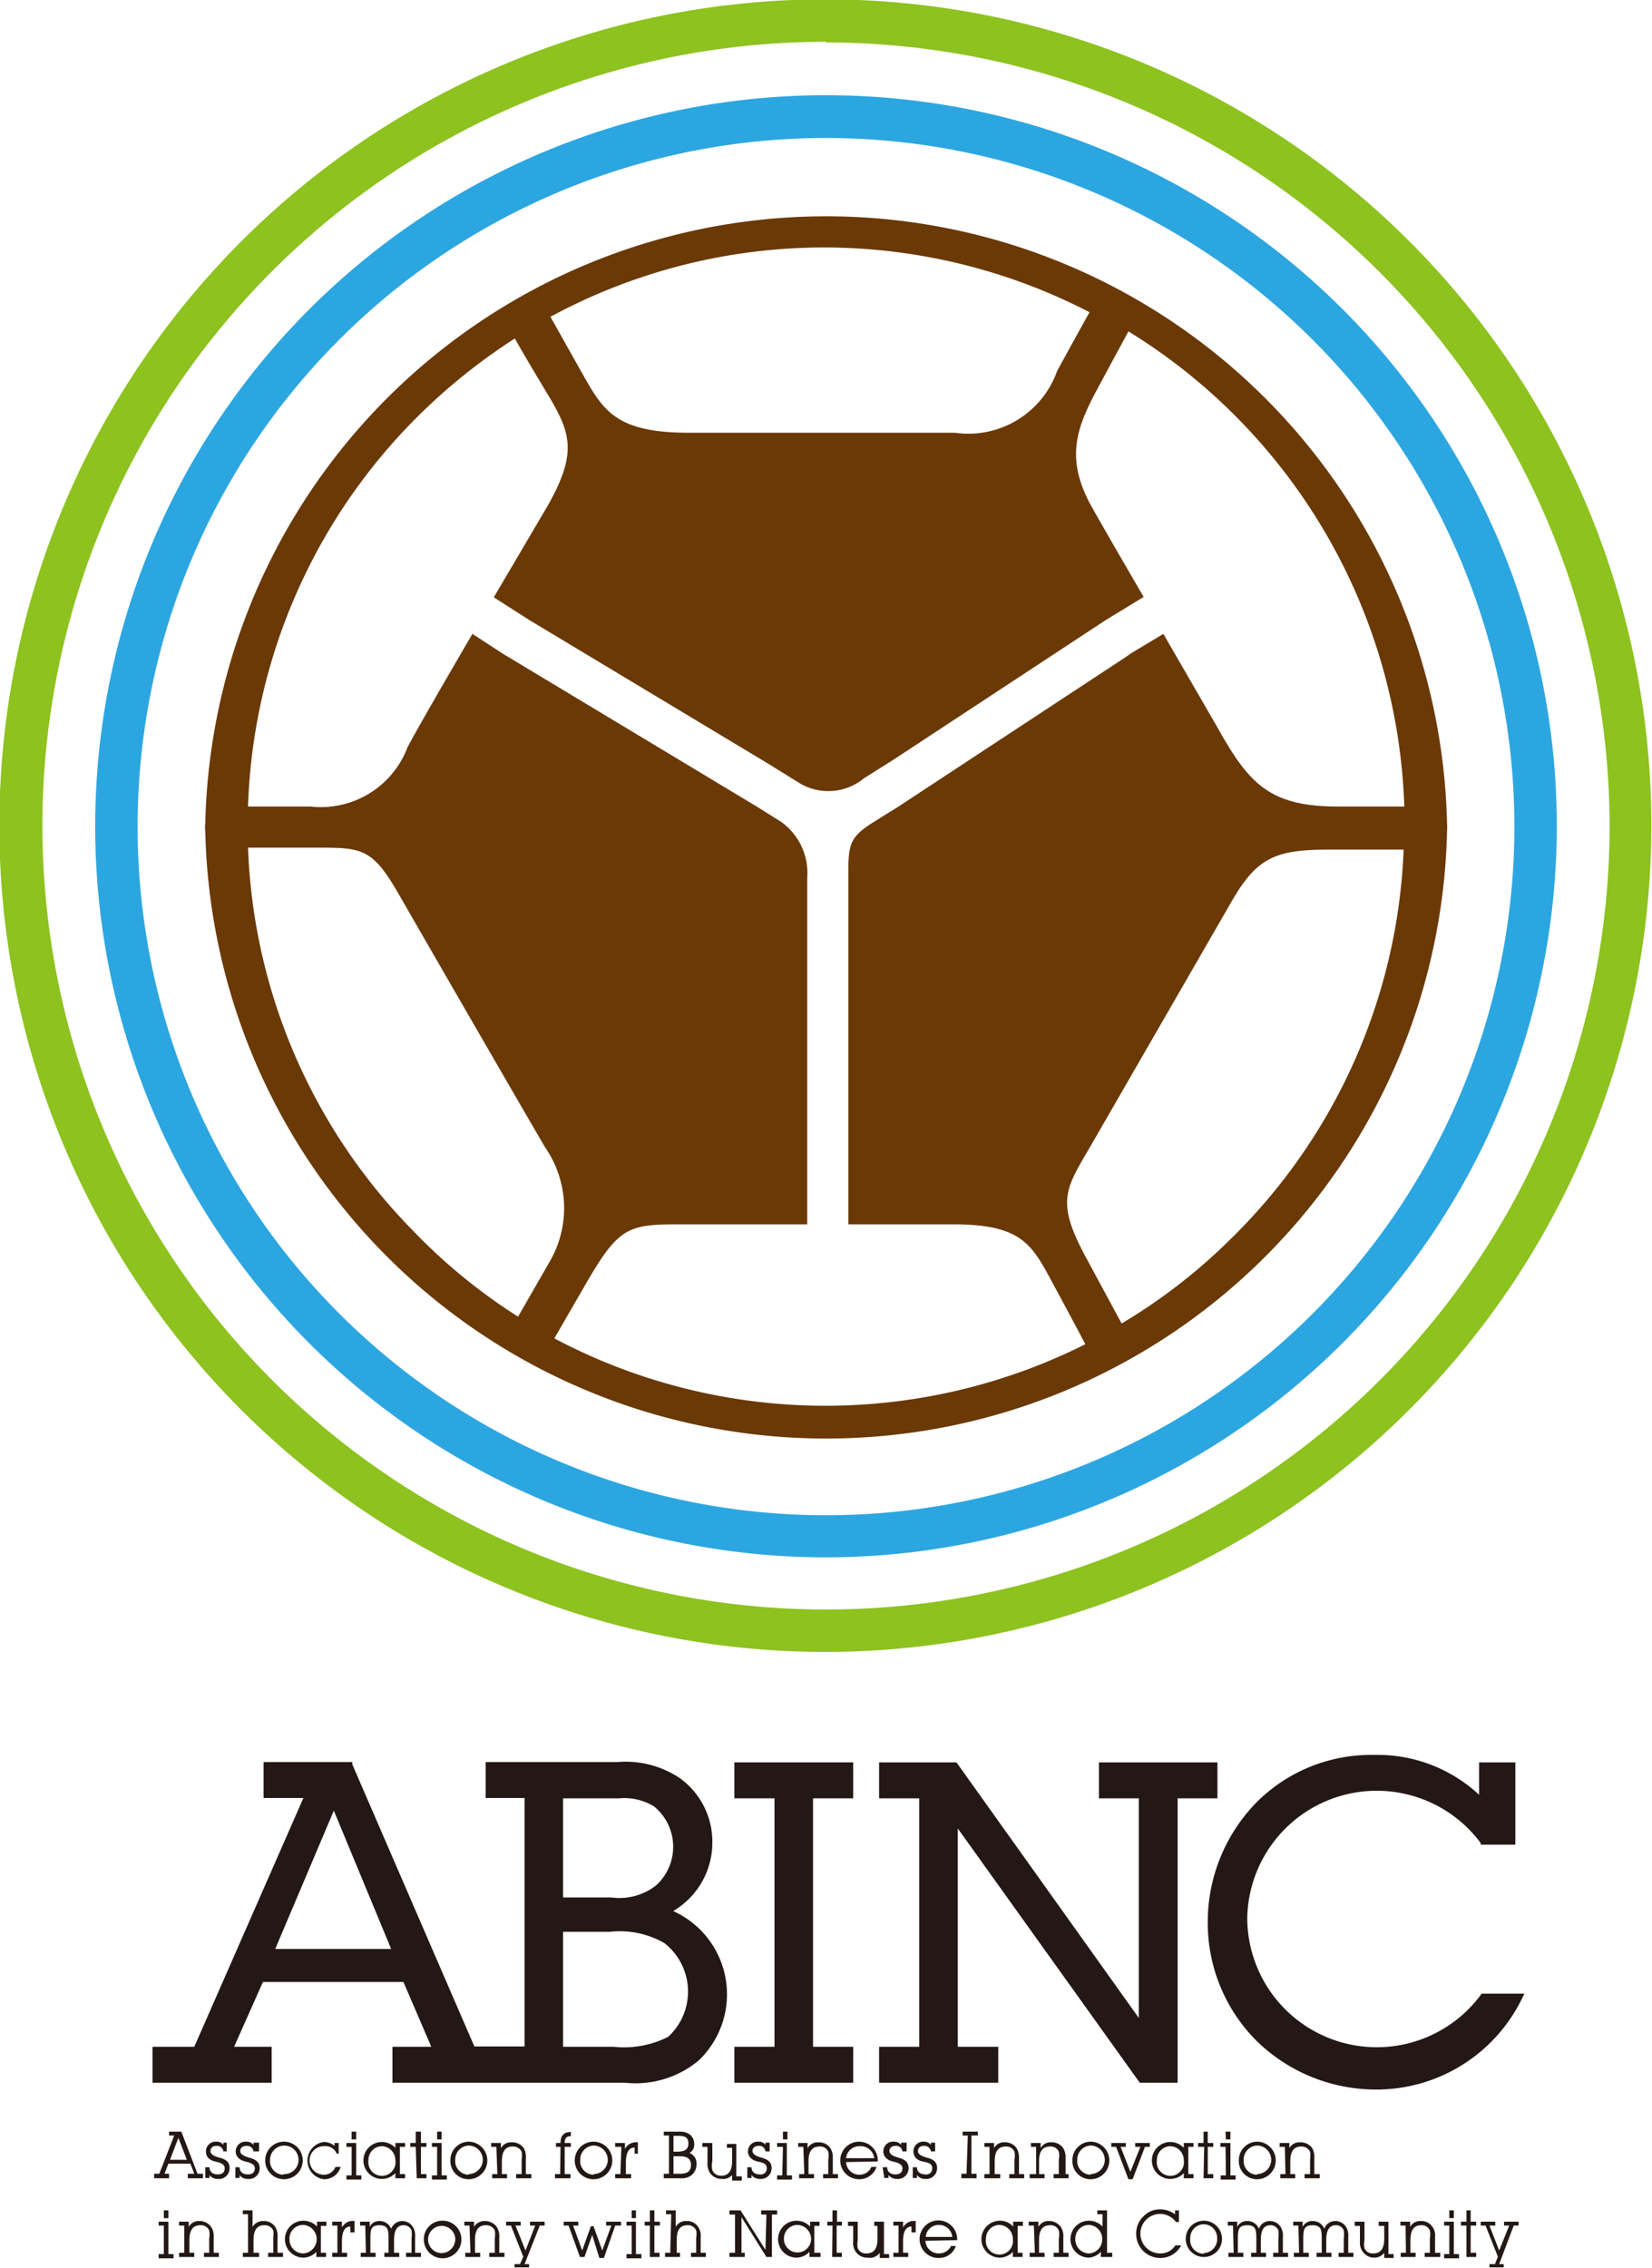 <svg xmlns="http://www.w3.org/2000/svg" width="51.02" height="70.03" viewBox="0 0 51.02 70.03">
  <defs>
    <style>
      .cls-1 {
        fill: #6a3906;
      }

      .cls-2 {
        fill: #2ca6e0;
      }

      .cls-3 {
        fill: #8dc21f;
      }

      .cls-4 {
        fill: #231815;
      }
    </style>
  </defs>
  <g id="レイヤー_2" data-name="レイヤー 2">
    <g id="レイヤー_1-2" data-name="レイヤー 1">
      <g>
        <g>
          <path class="cls-1" d="M44.69,25.42a19.18,19.18,0,0,0-38.35,0,1,1,0,0,0,0,.25,19.18,19.18,0,0,0,38.35,0A1.76,1.76,0,0,0,44.69,25.42ZM25.51,7.64a17.86,17.86,0,0,1,8.14,2s-.18.31-1,1.81a2.91,2.91,0,0,1-3.16,1.91H21.28c-2.19,0-2.62-.64-3.23-1.71L17,9.78A17.78,17.78,0,0,1,25.51,7.64ZM16,40.65A17.49,17.49,0,0,1,12.76,38a17.78,17.78,0,0,1-5.1-11.83h2.1c1.4,0,1.73,0,2.54,1.41s3.72,6.45,4.54,7.85A3.29,3.29,0,0,1,17,38.91Zm22-2.39a17.47,17.47,0,0,1-3.36,2.6l-1.08-2c-1-1.83-.63-2.17.18-3.58l4.32-7.49c.78-1.34,1.37-1.56,3-1.56h2.29A17.79,17.79,0,0,1,38,38.26ZM41.31,24.9c-2,0-2.67-.65-3.54-2.14-.39-.69-1.11-1.92-1.84-3.19l-1,.6-.14.1L27.75,24.9l-.77.48c-.72.45-.78.68-.78,1.54V37.8h3.25c2.05,0,2.4.59,3,1.7s1.07,2,1.07,2a17.9,17.9,0,0,1-16.4-.18s0,0,1-1.73S19.43,37.8,21,37.8h3.93V27.1a1.94,1.94,0,0,0-.81-1.73l-.75-.47-7.66-4.61-.12-.07-1-.65c-.81,1.39-1.59,2.73-2,3.49a2.86,2.86,0,0,1-3,1.84H7.66A17.79,17.79,0,0,1,13,12.76a18.15,18.15,0,0,1,2.9-2.31s.27.49,1,1.7.95,1.82,0,3.49l-1.65,2.8,1,.64.11.07,7.37,4.43.95.59a1.73,1.73,0,0,0,2-.14l.92-.58,6.57-4.32.15-.09,1-.61c-.64-1.1-1.23-2.12-1.58-2.74-.87-1.53-.49-2.49.16-3.7l.95-1.76A17.91,17.91,0,0,1,43.37,24.9Z"/>
          <path class="cls-2" d="M25.51,48.08A22.57,22.57,0,1,1,48.08,25.51,22.59,22.59,0,0,1,25.51,48.08Zm0-43.82A21.26,21.26,0,1,0,46.77,25.51,21.27,21.27,0,0,0,25.51,4.26Z"/>
          <path class="cls-3" d="M25.51,51A25.51,25.51,0,1,1,51,25.51,25.53,25.53,0,0,1,25.51,51Zm0-49.71a24.2,24.2,0,1,0,24.2,24.2A24.23,24.23,0,0,0,25.51,1.31Z"/>
        </g>
        <g>
          <g>
            <path class="cls-4" d="M20.79,59A2.45,2.45,0,0,0,22,56.9a2.42,2.42,0,0,0-1-2,3,3,0,0,0-1.93-.5H15v1.11H16.2v7.67H14.65l-3.77-8.71,0-.07H8.14v1.11H9.37L6,63.19H4.71V64.3H8.39V63.19H7.23l.89-2h4.34l.86,2h-1.2V64.3H19.3a3.05,3.05,0,0,0,2.27-.68A2.82,2.82,0,0,0,20.79,59Zm-.53-.79a1.84,1.84,0,0,1-1.38.37H17.39V55.52h1.74a1.75,1.75,0,0,1,1.07.25,1.61,1.61,0,0,1,.06,2.44Zm-2.87,1.43h1.45a2.76,2.76,0,0,1,1.68.35,1.9,1.9,0,0,1,.12,2.89,3,3,0,0,1-1.69.31H17.39ZM10.31,55.9l1.77,4.27H8.5Z"/>
            <polygon class="cls-4" points="22.68 55.52 23.92 55.52 23.92 63.19 22.68 63.19 22.68 64.3 26.35 64.3 26.35 63.19 25.11 63.19 25.11 55.52 26.35 55.52 26.35 54.41 22.68 54.41 22.68 55.52"/>
            <polygon class="cls-4" points="37.6 54.41 33.94 54.41 33.94 55.52 35.17 55.52 35.17 62.3 29.54 54.41 27.15 54.41 27.15 55.52 28.39 55.52 28.39 63.19 27.15 63.19 27.15 64.3 30.83 64.3 30.83 63.19 29.58 63.19 29.58 56.45 35.2 64.3 36.37 64.3 36.37 55.52 37.6 55.52 37.6 54.41"/>
            <path class="cls-4" d="M45.76,61.55l0,0a4,4,0,0,1-7.24-2.32,4,4,0,0,1,7.21-2.33l0,.05H46.8V54.41H45.68v1a4.6,4.6,0,0,0-3.24-1.23,5,5,0,0,0-3.6,1.43,5.28,5.28,0,0,0-1.54,3.69A5.15,5.15,0,0,0,38.8,63a5.27,5.27,0,0,0,3.66,1.51A5,5,0,0,0,47,61.71l.08-.16Z"/>
          </g>
          <g>
            <path class="cls-4" d="M5.22,67.11v.14H4.76v-.14h.16l.46-1.18H5.22v-.12H5.6l.5,1.3h.17v.14H5.8v-.14H6l-.12-.31H5.2l-.12.31ZM5.51,66l-.26.68h.52Z"/>
            <path class="cls-4" d="M6.34,66.91h.13c0,.14.1.22.25.22s.22-.07.22-.19-.12-.17-.3-.21-.28-.15-.28-.31a.3.3,0,0,1,.33-.3.25.25,0,0,1,.21.1v-.07H7v.27H6.9a.2.2,0,0,0-.21-.17c-.12,0-.19.06-.19.16s.11.16.3.21.29.14.29.31a.33.33,0,0,1-.37.34.3.3,0,0,1-.25-.12v.09H6.34Z"/>
            <path class="cls-4" d="M7.27,66.91H7.4c0,.14.1.22.25.22s.22-.07.22-.19-.13-.17-.3-.21-.29-.15-.29-.31a.3.3,0,0,1,.33-.3.27.27,0,0,1,.22.1v-.07H8v.27H7.83a.2.2,0,0,0-.21-.17c-.13,0-.2.06-.2.16s.12.16.3.21.3.14.3.31a.33.33,0,0,1-.37.34.29.29,0,0,1-.25-.12v.09H7.27Z"/>
            <path class="cls-4" d="M8.75,66.12a.58.58,0,1,1-.56.58A.58.58,0,0,1,8.75,66.12Zm0,1a.44.44,0,1,0-.41-.44A.42.42,0,0,0,8.75,67.14Z"/>
            <path class="cls-4" d="M10,66.26a.44.44,0,0,0,0,.88.38.38,0,0,0,.36-.24h.16a.53.53,0,0,1-.52.38.58.58,0,0,1,0-1.15.5.5,0,0,1,.33.12v-.09h.13v.33H10.4A.38.38,0,0,0,10,66.26Z"/>
            <path class="cls-4" d="M10.86,66.28H10.7v-.12H11v1h.16v.13H10.7v-.13h.16Zm0-.47H11v.24h-.14Z"/>
            <path class="cls-4" d="M12.51,67.12v.13h-.3v-.16a.57.57,0,1,1,0-.78v-.15h.3v.12h-.16v.84Zm-.71-.86a.42.42,0,0,0-.42.43.42.42,0,1,0,.83,0A.43.43,0,0,0,11.8,66.26Z"/>
            <path class="cls-4" d="M12.84,66.28h-.17v-.12h.17v-.35H13v.35h.17v.12H13v.84h.17v.13h-.3Z"/>
            <path class="cls-4" d="M13.5,66.28h-.16v-.12h.3v1h.16v.13h-.46v-.13h.16Zm0-.47h.14v.24H13.5Z"/>
            <path class="cls-4" d="M14.47,66.12a.58.58,0,0,1,0,1.16.56.56,0,0,1-.56-.58A.57.57,0,0,1,14.47,66.12Zm0,1a.44.44,0,0,0,0-.88.43.43,0,0,0-.41.44A.42.42,0,0,0,14.48,67.14Z"/>
            <path class="cls-4" d="M15.33,66.28h-.16v-.12h.3v.16a.35.35,0,0,1,.33-.18.44.44,0,0,1,.37.17.55.55,0,0,1,.07.33v.48h.17v.13h-.47v-.13h.17v-.44a.9.9,0,0,0,0-.25.29.29,0,0,0-.28-.16q-.33,0-.33.45v.4h.16v.13h-.46v-.13h.16Z"/>
            <path class="cls-4" d="M17.31,66.28h-.14v-.12h.14v0c0-.23.11-.34.32-.34h0v.13c-.14,0-.19.06-.19.21v0h.19v.12h-.19v.84h.18v.13h-.48v-.13h.16Z"/>
            <path class="cls-4" d="M18.33,66.12a.58.58,0,0,1,0,1.16.58.58,0,0,1,0-1.16Zm0,1a.44.44,0,0,0,0-.88.43.43,0,0,0-.41.44A.42.42,0,0,0,18.34,67.14Z"/>
            <path class="cls-4" d="M19.19,66.28H19v-.12h.3v.18a.4.4,0,0,1,.4-.2v.35H19.6V66.3c-.19,0-.27.18-.27.47v.35h.16v.13H19v-.13h.16Z"/>
            <path class="cls-4" d="M20.5,67.11h.16V65.93H20.5v-.12H21c.28,0,.44.16.44.38a.29.29,0,0,1-.15.28.33.33,0,0,1,.22.33.43.43,0,0,1-.16.36.5.5,0,0,1-.34.09H20.5Zm.38-.68c.24,0,.38-.05.38-.25s-.11-.24-.32-.24H20.8v.49Zm.12.68c.23,0,.34-.08.34-.27s-.12-.27-.34-.27h-.2v.54Z"/>
            <path class="cls-4" d="M22.29,67.27a.44.44,0,0,1-.36-.18.53.53,0,0,1-.08-.33v-.48h-.16v-.12H22v.56A.64.64,0,0,0,22,67a.28.28,0,0,0,.28.17q.33,0,.33-.45v-.41h-.16v-.12h.29v1h.17v.13h-.3v-.17A.37.37,0,0,1,22.29,67.27Z"/>
            <path class="cls-4" d="M23.08,66.91h.13c0,.14.1.22.26.22a.18.18,0,0,0,.21-.19c0-.15-.12-.17-.29-.21s-.29-.15-.29-.31a.3.3,0,0,1,.33-.3.24.24,0,0,1,.21.1v-.07h.13v.27h-.13a.19.19,0,0,0-.21-.17c-.12,0-.19.06-.19.16s.12.16.3.21.29.14.29.31a.33.33,0,0,1-.36.34.32.32,0,0,1-.26-.12v.09h-.13Z"/>
            <path class="cls-4" d="M24.18,66.28H24v-.12h.3v1h.16v.13H24v-.13h.16Zm0-.47h.14v.24h-.14Z"/>
            <path class="cls-4" d="M24.81,66.28h-.16v-.12h.29v.16a.36.36,0,0,1,.34-.18.43.43,0,0,1,.36.17.56.56,0,0,1,.08.33v.48h.16v.13h-.46v-.13h.16v-.44a.64.64,0,0,0,0-.25.27.27,0,0,0-.27-.16c-.23,0-.34.15-.34.45v.4h.17v.13h-.46v-.13h.16Z"/>
            <path class="cls-4" d="M26.13,66.75a.41.41,0,0,0,.41.39.39.39,0,0,0,.37-.24h.16a.56.56,0,0,1-.52.38.58.58,0,1,1,.56-.55v0Zm.42-.49a.41.41,0,0,0-.42.37H27A.42.42,0,0,0,26.55,66.26Z"/>
            <path class="cls-4" d="M27.26,66.91h.14c0,.14.1.22.25.22s.22-.07.22-.19-.13-.17-.3-.21-.29-.15-.29-.31a.3.3,0,0,1,.33-.3.27.27,0,0,1,.22.1v-.07H28v.27h-.13a.19.19,0,0,0-.21-.17c-.12,0-.19.06-.19.16s.12.16.3.21.29.14.29.31a.33.33,0,0,1-.36.34.32.32,0,0,1-.26-.12v.09h-.13Z"/>
            <path class="cls-4" d="M28.19,66.91h.13c0,.14.1.22.26.22a.18.18,0,0,0,.21-.19c0-.15-.12-.17-.3-.21s-.28-.15-.28-.31a.3.3,0,0,1,.33-.3.25.25,0,0,1,.21.1v-.07h.13v.27h-.13a.2.2,0,0,0-.21-.17c-.12,0-.19.06-.19.16s.11.16.3.21.29.14.29.31a.33.33,0,0,1-.36.34.31.31,0,0,1-.26-.12v.09h-.13Z"/>
            <path class="cls-4" d="M29.89,65.93h-.16v-.12h.47v.12H30v1.18h.16v.14h-.47v-.14h.16Z"/>
            <path class="cls-4" d="M30.56,66.28H30.4v-.12h.3v.16a.34.34,0,0,1,.33-.18.43.43,0,0,1,.36.17.56.56,0,0,1,.08.33v.48h.16v.13h-.46v-.13h.16v-.44a.64.64,0,0,0,0-.25.27.27,0,0,0-.27-.16c-.23,0-.34.15-.34.45v.4h.17v.13H30.4v-.13h.16Z"/>
            <path class="cls-4" d="M32,66.28h-.16v-.12h.3v.16a.34.34,0,0,1,.33-.18.43.43,0,0,1,.36.17.56.56,0,0,1,.08.33v.48H33v.13h-.46v-.13h.16v-.44a.64.64,0,0,0,0-.25.27.27,0,0,0-.27-.16c-.23,0-.34.15-.34.45v.4h.17v.13h-.46v-.13H32Z"/>
            <path class="cls-4" d="M33.68,66.12a.58.58,0,0,1,0,1.16.56.56,0,0,1-.56-.58A.57.57,0,0,1,33.68,66.12Zm0,1a.44.44,0,0,0,0-.88.43.43,0,0,0-.41.44A.42.42,0,0,0,33.69,67.14Z"/>
            <path class="cls-4" d="M34.47,66.28h-.15v-.12h.45v.12h-.16l.3.77.31-.77h-.16v-.12h.45v.12h-.15l-.38,1h-.13Z"/>
            <path class="cls-4" d="M36.86,67.12v.13h-.3v-.16a.57.57,0,1,1,0-.78v-.15h.3v.12H36.7v.84Zm-.71-.86a.42.42,0,0,0-.42.43.42.42,0,1,0,.83,0A.43.43,0,0,0,36.15,66.26Z"/>
            <path class="cls-4" d="M37.19,66.28H37v-.12h.17v-.35h.13v.35h.17v.12h-.17v.84h.17v.13h-.3Z"/>
            <path class="cls-4" d="M37.85,66.28h-.16v-.12H38v1h.16v.13h-.46v-.13h.16Zm0-.47H38v.24h-.14Z"/>
            <path class="cls-4" d="M38.82,66.12a.58.58,0,0,1,0,1.16.56.56,0,0,1-.56-.58A.57.57,0,0,1,38.82,66.12Zm0,1a.44.44,0,0,0,0-.88.43.43,0,0,0-.41.44A.42.42,0,0,0,38.83,67.14Z"/>
            <path class="cls-4" d="M39.68,66.28h-.16v-.12h.3v.16a.35.35,0,0,1,.33-.18.44.44,0,0,1,.37.17.55.55,0,0,1,.07.33v.48h.17v.13h-.47v-.13h.17v-.44a.9.9,0,0,0,0-.25.29.29,0,0,0-.28-.16q-.33,0-.33.45v.4H40v.13h-.46v-.13h.16Z"/>
            <path class="cls-4" d="M5.06,68.71H4.9v-.12h.3v1h.16v.13H4.9v-.13h.16Zm0-.47H5.2v.24H5.06Z"/>
            <path class="cls-4" d="M5.69,68.71H5.53v-.12h.3v.16a.35.35,0,0,1,.33-.18.43.43,0,0,1,.36.18.51.51,0,0,1,.08.32v.48h.16v.13H6.3v-.13h.16v-.44a.69.69,0,0,0,0-.25.27.27,0,0,0-.27-.16c-.23,0-.34.15-.34.45v.4H6v.13H5.53v-.13h.16Z"/>
            <path class="cls-4" d="M7.66,68.36H7.5v-.12h.3v.51a.37.37,0,0,1,.33-.18.42.42,0,0,1,.37.18.52.52,0,0,1,.07.32v.48h.17v.13H8.28v-.13h.16v-.47a.78.78,0,0,0,0-.22.29.29,0,0,0-.28-.16q-.33,0-.33.45v.4H8v.13H7.5v-.13h.16Z"/>
            <path class="cls-4" d="M10.07,69.55v.13h-.3v-.16a.55.55,0,0,1-.4.18.57.57,0,0,1,0-1.14.58.58,0,0,1,.42.18v-.15h.29v.13H9.91v.83Zm-.71-.86a.42.42,0,0,0-.42.43.43.43,0,0,0,.43.45.44.44,0,0,0,.41-.43A.44.44,0,0,0,9.36,68.69Z"/>
            <path class="cls-4" d="M10.42,68.71h-.16v-.12h.3v.18a.38.38,0,0,1,.39-.2v.35h-.13v-.18c-.18,0-.26.17-.26.46v.35h.16v.13h-.46v-.13h.16Z"/>
            <path class="cls-4" d="M11.28,68.71h-.16v-.12h.3v.16a.31.31,0,0,1,.3-.18.38.38,0,0,1,.36.24.37.37,0,0,1,.34-.24.39.39,0,0,1,.33.18.52.52,0,0,1,.07.32v.48H13v.13h-.46v-.13h.17v-.44a.9.9,0,0,0,0-.25.25.25,0,0,0-.25-.16c-.19,0-.29.15-.29.45v.4h.16v.13h-.46v-.13H12v-.4c0-.28,0-.45-.28-.45s-.28.15-.28.45v.4h.16v.13h-.46v-.13h.16Z"/>
            <path class="cls-4" d="M13.64,68.56a.58.58,0,1,1-.55.58A.57.57,0,0,1,13.64,68.56Zm0,1a.43.43,0,0,0,.42-.45.42.42,0,1,0-.42.45Z"/>
            <path class="cls-4" d="M14.5,68.71h-.16v-.12h.3v.16a.37.37,0,0,1,.34-.18.44.44,0,0,1,.36.18.51.51,0,0,1,.08.32v.48h.16v.13h-.47v-.13h.17v-.44a.69.69,0,0,0,0-.25A.29.29,0,0,0,15,68.7q-.33,0-.33.45v.4h.16v.13h-.46v-.13h.16Z"/>
            <path class="cls-4" d="M15.78,68.71h-.15v-.12h.45v.12h-.16l.31.77.3-.77h-.16v-.12h.45v.12h-.15L16.2,69.9h.14V70h-.45V69.9h.17l.1-.23Z"/>
            <path class="cls-4" d="M17.56,68.71h-.15v-.12h.45v.12H17.7l.28.77.27-.75h.08l.27.75.28-.77h-.16v-.12h.46v.12H19l-.35,1h-.14L18.29,69l-.24.68h-.14Z"/>
            <path class="cls-4" d="M19.51,68.71h-.16v-.12h.29v1h.17v.13h-.46v-.13h.16Zm0-.47h.13v.24h-.13Z"/>
            <path class="cls-4" d="M20.07,68.71h-.16v-.12h.16v-.35h.14v.35h.17v.12h-.17v.84h.16v.13h-.3Z"/>
            <path class="cls-4" d="M20.73,68.36h-.16v-.12h.3v.51a.35.35,0,0,1,.33-.18.4.4,0,0,1,.36.18.47.47,0,0,1,.08.32v.48h.16v.13h-.46v-.13h.16v-.47a.53.53,0,0,0,0-.22.27.27,0,0,0-.27-.16c-.23,0-.33.15-.33.45v.4H21v.13h-.46v-.13h.16Z"/>
            <path class="cls-4" d="M23.67,68.37h-.16v-.13H24v.13h-.16v1.31h-.17l-.77-1.23v1.1H23v.13h-.47v-.13h.17V68.37h-.17v-.13h.34l.77,1.22Z"/>
            <path class="cls-4" d="M25.34,69.55v.13H25v-.16a.55.55,0,0,1-.4.18.57.57,0,0,1,0-1.14.58.58,0,0,1,.42.18v-.15h.29v.13h-.16v.83Zm-.71-.86a.42.42,0,0,0-.42.43.42.42,0,1,0,.84,0A.44.44,0,0,0,24.63,68.69Z"/>
            <path class="cls-4" d="M25.71,68.71h-.16v-.12h.16v-.35h.14v.35H26v.12h-.16v.84H26v.13h-.3Z"/>
            <path class="cls-4" d="M26.79,69.7a.42.42,0,0,1-.36-.18.46.46,0,0,1-.08-.32v-.48h-.16v-.13h.3v.57a.69.69,0,0,0,0,.25.27.27,0,0,0,.27.16c.23,0,.34-.15.34-.45v-.4H27v-.13h.3v1h.16v.12h-.29v-.16A.38.38,0,0,1,26.79,69.7Z"/>
            <path class="cls-4" d="M27.75,68.71h-.16v-.12h.3v.18a.38.38,0,0,1,.39-.2v.35h-.13v-.18c-.18,0-.26.17-.26.46v.35h.16v.13h-.46v-.13h.16Z"/>
            <path class="cls-4" d="M28.58,69.18a.41.41,0,0,0,.42.39.4.4,0,0,0,.37-.23h.15a.54.54,0,0,1-.52.37.58.58,0,1,1,.56-.55v0Zm.42-.49a.4.4,0,0,0-.41.37h.82A.41.41,0,0,0,29,68.69Z"/>
            <path class="cls-4" d="M31.58,69.55v.13h-.3v-.16a.55.55,0,0,1-.4.18.57.57,0,0,1,0-1.14.54.54,0,0,1,.41.18v-.15h.3v.13h-.16v.83Zm-.71-.86a.42.42,0,0,0-.42.43.42.42,0,1,0,.83,0A.43.43,0,0,0,30.87,68.69Z"/>
            <path class="cls-4" d="M31.93,68.71h-.16v-.12h.3v.16a.35.35,0,0,1,.33-.18.44.44,0,0,1,.36.18.51.51,0,0,1,.08.32v.48H33v.13h-.46v-.13h.16v-.44a.69.69,0,0,0,0-.25.27.27,0,0,0-.27-.16c-.23,0-.34.15-.34.45v.4h.17v.13h-.46v-.13h.16Z"/>
            <path class="cls-4" d="M33.63,69.7a.57.57,0,0,1,0-1.14.58.58,0,0,1,.42.18v-.38h-.16v-.12h.3v1.31h.16v.13H34v-.16A.57.57,0,0,1,33.63,69.7Zm0-.13a.43.43,0,0,0,.41-.43.43.43,0,0,0-.41-.45.42.42,0,0,0-.42.43A.43.43,0,0,0,33.63,69.57Z"/>
            <path class="cls-4" d="M36.29,68.24h.12v.36h-.09a.62.62,0,0,0-.49-.25.61.61,0,0,0,0,1.22.54.54,0,0,0,.47-.25h.18a.72.72,0,0,1-.65.39.74.74,0,0,1-.74-.76.72.72,0,0,1,.23-.53.69.69,0,0,1,.51-.21.79.79,0,0,1,.46.15Z"/>
            <path class="cls-4" d="M37.17,68.56a.56.56,0,0,1,.57.56.56.56,0,1,1-.57-.56Zm0,1a.43.43,0,0,0,.42-.45.42.42,0,0,0-.43-.44.42.42,0,0,0-.4.44A.42.42,0,0,0,37.18,69.58Z"/>
            <path class="cls-4" d="M38.08,68.71h-.16v-.12h.29v.16a.33.33,0,0,1,.31-.18.38.38,0,0,1,.36.24.35.35,0,0,1,.34-.24.39.39,0,0,1,.33.18.52.52,0,0,1,.07.32v.48h.16v.13h-.46v-.13h.16v-.44a.94.94,0,0,0,0-.25.25.25,0,0,0-.25-.16c-.2,0-.29.15-.29.45v.4h.16v.13h-.46v-.13h.16v-.4c0-.28,0-.45-.28-.45s-.29.15-.29.45v.4h.17v.13h-.46v-.13h.16Z"/>
            <path class="cls-4" d="M40.1,68.71h-.16v-.12h.29v.16a.33.33,0,0,1,.31-.18.38.38,0,0,1,.36.24.35.35,0,0,1,.34-.24.39.39,0,0,1,.33.18.52.52,0,0,1,.07.32v.48h.16v.13h-.46v-.13h.16v-.44a.94.94,0,0,0,0-.25.25.25,0,0,0-.25-.16c-.19,0-.29.15-.29.45v.4h.16v.13h-.46v-.13h.16v-.4c0-.28,0-.45-.28-.45s-.29.15-.29.45v.4h.17v.13h-.46v-.13h.16Z"/>
            <path class="cls-4" d="M42.45,69.7a.42.42,0,0,1-.36-.18A.46.46,0,0,1,42,69.2v-.48h-.16v-.13h.3v.57a.69.69,0,0,0,0,.25.27.27,0,0,0,.27.16c.23,0,.34-.15.34-.45v-.4h-.17v-.13h.3v1h.16v.12h-.29v-.16A.38.38,0,0,1,42.45,69.7Z"/>
            <path class="cls-4" d="M43.41,68.71h-.16v-.12h.3v.16a.35.35,0,0,1,.33-.18.41.41,0,0,1,.36.18.46.46,0,0,1,.08.32v.48h.16v.13H44v-.13h.16v-.44a.69.69,0,0,0,0-.25.27.27,0,0,0-.27-.16q-.33,0-.33.45v.4h.16v.13h-.46v-.13h.16Z"/>
            <path class="cls-4" d="M44.76,68.71H44.6v-.12h.3v1h.16v.13H44.6v-.13h.16Zm0-.47h.14v.24h-.14Z"/>
            <path class="cls-4" d="M45.29,68.71h-.17v-.12h.17v-.35h.13v.35h.17v.12h-.17v.84h.17v.13h-.3Z"/>
            <path class="cls-4" d="M45.88,68.71h-.15v-.12h.45v.12H46l.3.77.31-.77h-.16v-.12h.45v.12h-.15L46.3,69.9h.14V70H46V69.9h.17l.09-.23Z"/>
          </g>
        </g>
      </g>
    </g>
  </g>
</svg>
